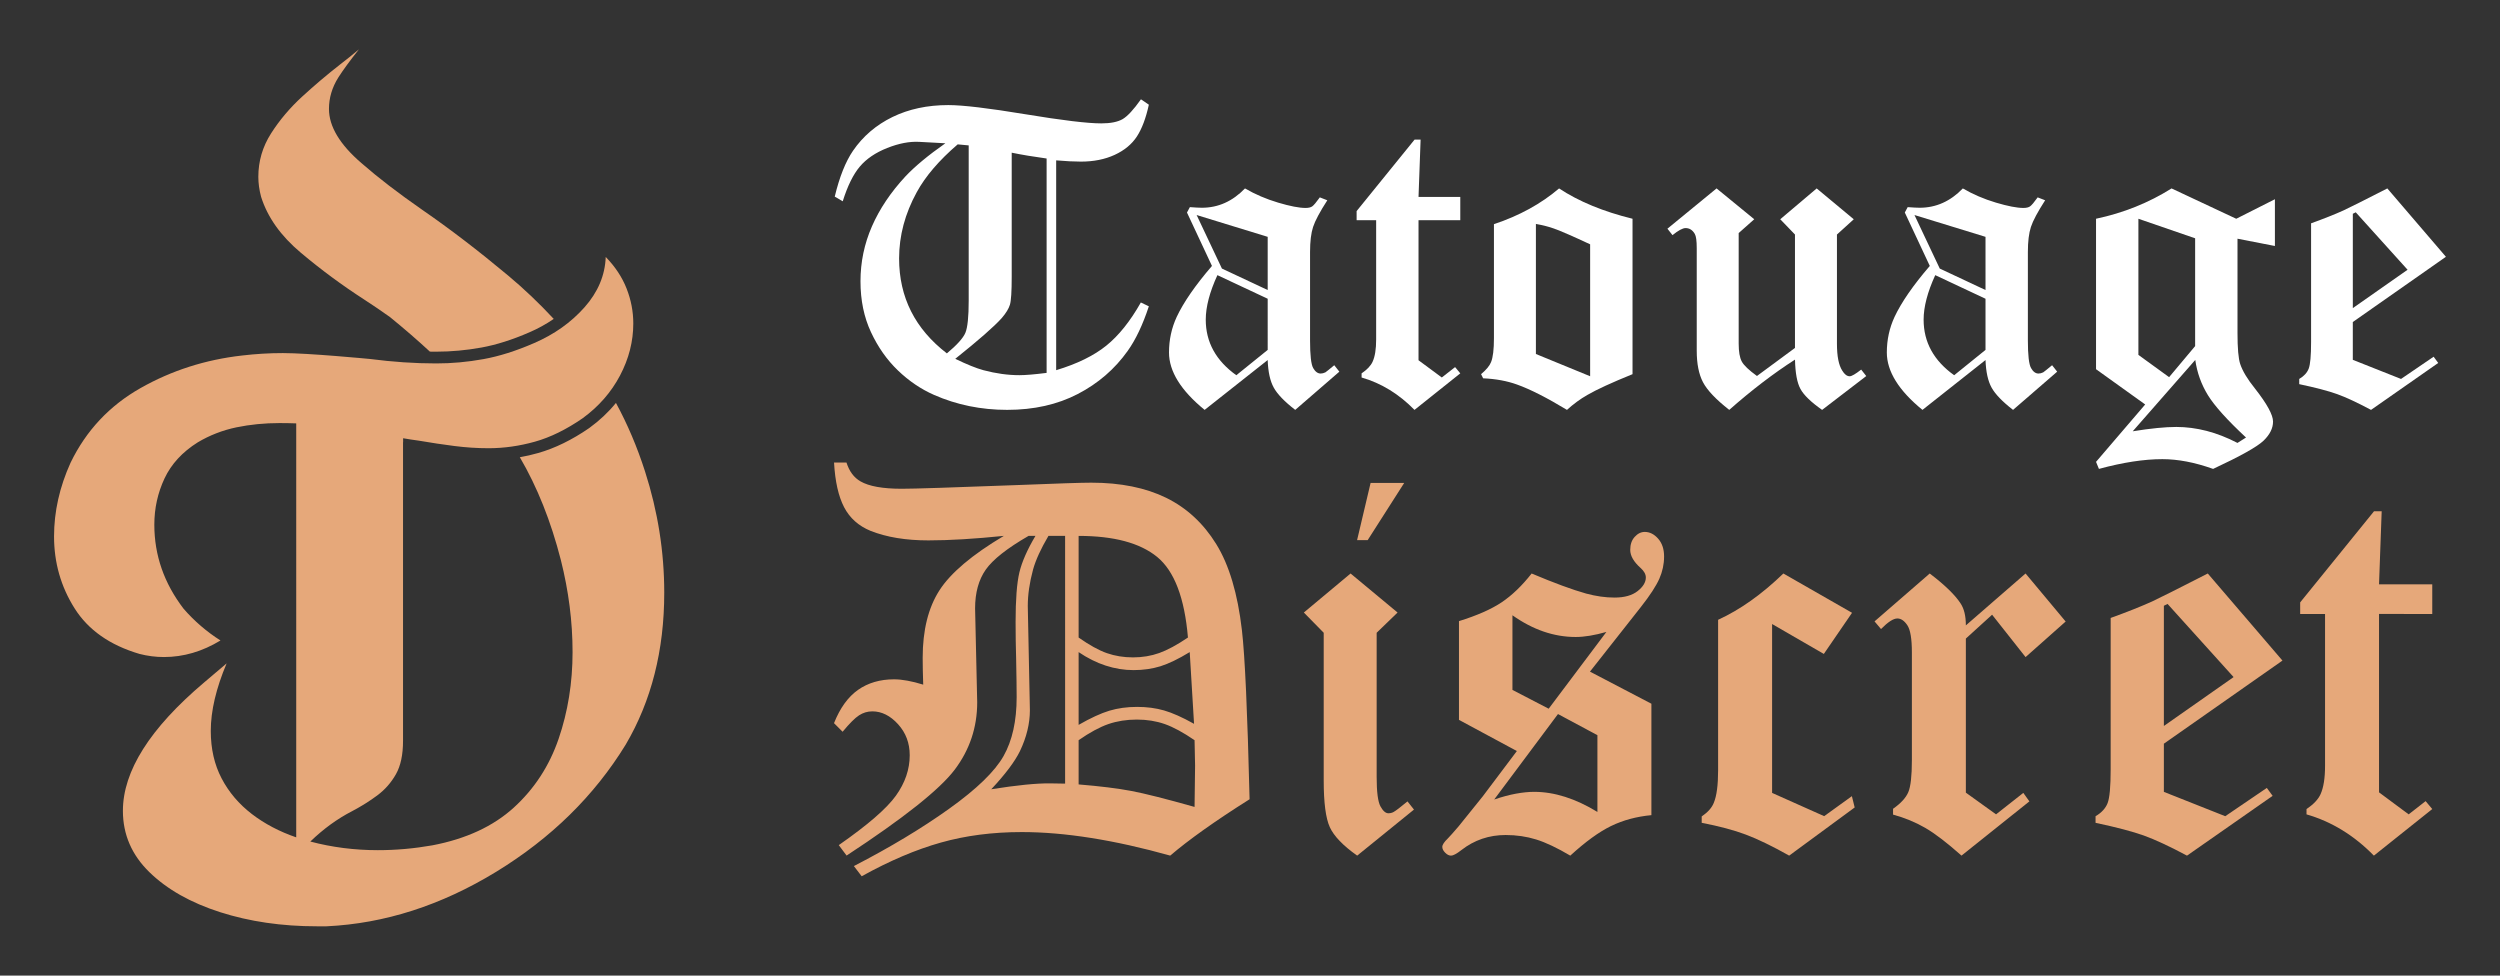 <?xml version="1.0" encoding="utf-8"?>
<!-- Generator: Adobe Illustrator 16.0.0, SVG Export Plug-In . SVG Version: 6.00 Build 0)  -->
<!DOCTYPE svg PUBLIC "-//W3C//DTD SVG 1.1//EN" "http://www.w3.org/Graphics/SVG/1.1/DTD/svg11.dtd">
<svg version="1.1" id="Calque_1" xmlns="http://www.w3.org/2000/svg" xmlns:xlink="http://www.w3.org/1999/xlink" x="0px" y="0px"
	 width="186px" height="72.584px" viewBox="0 0 186 72.584" enable-background="new 0 0 186 72.584" xml:space="preserve">
<rect x="0" y="0" width="186" height="72.584" fill="#333333" stroke="none"/>
<g>
	<g>
		<path fill="#E6A87A" d="M49.42,44.098c0,4.29-0.957,8.059-2.871,11.307c-2.341,3.813-5.555,6.963-9.639,9.46
			c-4.085,2.494-8.29,3.847-12.614,4.052h-0.718c-2.615,0-5.016-0.352-7.204-1.053c-2.188-0.702-3.939-1.691-5.256-2.973
			c-1.316-1.281-1.974-2.804-1.974-4.564c0-2.955,2.009-6.135,6.025-9.537l1.692-1.435c-0.786,1.862-1.179,3.536-1.179,5.023
			c0,1.333,0.269,2.513,0.808,3.538c0.538,1.027,1.285,1.906,2.242,2.642c0.958,0.735,2.06,1.313,3.307,1.741V31.5
			c-0.424-0.017-0.841-0.023-1.249-0.023c-1.112,0-2.179,0.106-3.206,0.318c-1.025,0.216-1.982,0.587-2.872,1.116
			c-1.145,0.719-1.969,1.614-2.474,2.689c-0.504,1.079-0.756,2.224-0.756,3.437c0,2.275,0.726,4.357,2.179,6.256
			c0.803,0.922,1.718,1.709,2.743,2.359c-1.351,0.82-2.752,1.232-4.205,1.232c-0.615,0-1.222-0.078-1.82-0.232
			c-2.205-0.65-3.816-1.782-4.833-3.396c-1.018-1.615-1.525-3.398-1.525-5.346c0-1.846,0.41-3.675,1.23-5.486
			c1.162-2.395,2.896-4.242,5.204-5.55s4.829-2.116,7.563-2.424c1.009-0.119,2.017-0.18,3.025-0.18c1.914,0,6.272,0.419,6.46,0.436
			c1.727,0.224,3.375,0.334,4.949,0.334c1.162,0,2.333-0.106,3.512-0.32c1.18-0.214,2.436-0.611,3.769-1.192
			c1.504-0.649,2.756-1.538,3.756-2.666c1-1.128,1.526-2.376,1.577-3.743c0.701,0.718,1.218,1.499,1.551,2.346
			c0.333,0.847,0.5,1.714,0.5,2.603c0,1.333-0.33,2.623-0.987,3.871c-0.659,1.249-1.586,2.308-2.782,3.18
			c-1.214,0.837-2.398,1.419-3.551,1.742c-1.153,0.324-2.304,0.487-3.448,0.487c-0.837,0-1.688-0.055-2.551-0.166
			c-0.863-0.111-1.748-0.243-2.653-0.399c-0.375-0.05-0.761-0.108-1.153-0.178v0.293h-0.007v22.227c0,1.025-0.175,1.849-0.526,2.473
			c-0.351,0.623-0.813,1.15-1.384,1.576c-0.573,0.428-1.201,0.82-1.884,1.18c-1.095,0.564-2.129,1.316-3.103,2.257
			c1.606,0.426,3.282,0.642,5.025,0.642c1.351,0,2.701-0.121,4.051-0.359c2.512-0.48,4.533-1.416,6.063-2.809
			c1.529-1.393,2.641-3.098,3.333-5.113c0.692-2.019,1.039-4.17,1.039-6.461c0-2.257-0.291-4.539-0.872-6.846
			c-0.742-2.896-1.76-5.444-3.052-7.647c0.454-0.08,0.908-0.184,1.359-0.312c1.242-0.351,2.524-0.976,3.813-1.865l0.018-0.015
			c0.748-0.543,1.402-1.16,1.961-1.848c0.863,1.586,1.586,3.29,2.168,5.11C48.946,38.053,49.42,41.055,49.42,44.098z"/>
		<g>
			<path fill="#E6A87A" d="M22.386,18.807c1.495,1.257,3.063,2.415,4.704,3.475c0.683,0.443,1.325,0.88,1.923,1.307
				c1.047,0.852,2.037,1.708,2.971,2.572c0.158,0.001,0.316,0.004,0.472,0.004c1.106,0,2.235-0.104,3.355-0.307
				c1.107-0.2,2.31-0.581,3.575-1.133c0.655-0.283,1.259-0.617,1.811-0.999c-1.083-1.165-2.208-2.236-3.378-3.214
				c-2.23-1.862-4.363-3.495-6.396-4.896c-1.795-1.248-3.308-2.41-4.538-3.487c-1.607-1.384-2.41-2.726-2.41-4.025
				c0-0.82,0.231-1.598,0.692-2.333c0.359-0.563,0.872-1.264,1.539-2.102c-0.445,0.376-0.923,0.761-1.436,1.154
				c-0.94,0.734-1.868,1.521-2.781,2.357c-0.915,0.838-1.688,1.753-2.32,2.743c-0.633,0.992-0.949,2.069-0.949,3.23
				c0,0.479,0.068,0.975,0.205,1.487C19.902,16.162,20.89,17.551,22.386,18.807z"/>
		</g>
	</g>
	<g>
		<path fill="#FFFFFF" d="M84.887,7.388l0.587,0.401c-0.217,1-0.513,1.787-0.889,2.365c-0.377,0.577-0.928,1.033-1.654,1.368
			c-0.727,0.334-1.563,0.502-2.512,0.502c-0.506,0-1.118-0.031-1.84-0.093v15.611c1.562-0.472,2.804-1.08,3.728-1.825
			s1.781-1.815,2.572-3.213l0.595,0.286c-0.454,1.379-0.979,2.485-1.576,3.319c-0.958,1.349-2.195,2.418-3.711,3.205
			c-1.514,0.786-3.266,1.18-5.255,1.18c-1.937,0-3.751-0.37-5.441-1.113c-0.979-0.432-1.875-1.04-2.689-1.823
			c-0.814-0.783-1.482-1.731-2.001-2.845c-0.521-1.112-0.781-2.376-0.781-3.787c0-1.423,0.284-2.784,0.85-4.081
			c0.566-1.299,1.4-2.541,2.501-3.728c0.699-0.74,1.687-1.562,2.964-2.457l-1.939-0.105c-0.719-0.041-1.514,0.11-2.387,0.455
			c-0.873,0.347-1.552,0.808-2.04,1.385c-0.487,0.576-0.911,1.437-1.27,2.581l-0.595-0.348c0.351-1.462,0.804-2.599,1.359-3.412
			c0.742-1.08,1.72-1.917,2.935-2.51c1.215-0.592,2.6-0.888,4.155-0.888c1.081,0,2.991,0.228,5.73,0.681
			c2.739,0.453,4.626,0.681,5.653,0.681c0.69,0,1.219-0.106,1.584-0.316C83.885,8.652,84.341,8.16,84.887,7.388z M72.072,10.818
			l-0.82-0.077c-1.381,1.186-2.396,2.37-3.045,3.556c-0.876,1.597-1.314,3.241-1.314,4.931c0,2.886,1.185,5.24,3.555,7.064
			c0.752-0.629,1.211-1.139,1.376-1.53c0.164-0.393,0.247-1.191,0.247-2.396V10.818z M77.868,11.793
			c-0.979-0.134-1.845-0.278-2.597-0.433v9.245c0,1.082-0.044,1.771-0.132,2.063c-0.088,0.295-0.291,0.626-0.609,0.997
			c-0.576,0.641-1.729,1.649-3.459,3.031c0.865,0.42,1.566,0.703,2.101,0.848c0.927,0.246,1.816,0.369,2.672,0.369
			c0.454,0,1.129-0.057,2.024-0.17V11.793z"/>
		<path fill="#FFFFFF" d="M98.195,14.684l0.557,0.217c-0.557,0.864-0.909,1.526-1.059,1.985c-0.15,0.459-0.225,1.08-0.225,1.862
			v6.585c0,1.092,0.077,1.775,0.231,2.048c0.155,0.273,0.342,0.41,0.556,0.41c0.113,0,0.23-0.029,0.353-0.088
			c0.074-0.049,0.296-0.227,0.661-0.531l0.379,0.48l-3.284,2.843c-0.797-0.617-1.331-1.17-1.599-1.661
			c-0.27-0.489-0.419-1.171-0.449-2.047l-4.692,3.708c-1.767-1.443-2.65-2.868-2.65-4.271c0-0.938,0.19-1.821,0.573-2.647
			c0.508-1.083,1.382-2.349,2.623-3.792l-1.859-3.974l0.216-0.401c0.4,0.031,0.698,0.046,0.894,0.046
			c1.214,0,2.281-0.479,3.207-1.437c0.752,0.438,1.571,0.79,2.461,1.055c0.889,0.266,1.57,0.397,2.044,0.397
			c0.216,0,0.38-0.038,0.492-0.113C97.737,15.282,97.928,15.057,98.195,14.684z M94.316,17.621l-5.287-1.623l1.882,3.983
			l3.405,1.598V17.621z M94.316,22.227l-3.741-1.756c-0.578,1.259-0.867,2.362-0.867,3.313c0,1.672,0.76,3.05,2.274,4.133
			l2.334-1.884V22.227z"/>
		<path fill="#FFFFFF" d="M100.932,15.705l4.313-5.319h0.448l-0.155,4.266h3.107v1.732h-3.107v10.419l1.732,1.282l0.988-0.773
			l0.387,0.465l-3.408,2.719c-1.158-1.184-2.469-1.987-3.935-2.41v-0.309c0.413-0.279,0.686-0.567,0.82-0.868
			c0.175-0.382,0.263-0.934,0.263-1.656v-8.868h-1.453V15.705z"/>
		<path fill="#FFFFFF" d="M121.46,16.275v11.563c-1.549,0.629-2.669,1.144-3.36,1.546c-0.525,0.299-1.032,0.669-1.517,1.111
			c-1.497-0.905-2.735-1.535-3.715-1.885c-0.743-0.269-1.586-0.423-2.523-0.464l-0.153-0.309c0.392-0.33,0.639-0.629,0.742-0.897
			c0.144-0.35,0.215-0.942,0.215-1.777v-8.485c1.889-0.629,3.505-1.516,4.846-2.659C117.46,14.987,119.28,15.739,121.46,16.275z
			 M114.271,26.338l4.035,1.655v-9.816c-1.269-0.594-2.166-0.983-2.69-1.172c-0.371-0.135-0.818-0.249-1.345-0.344V26.338z"/>
		<path fill="#FFFFFF" d="M135.161,14.019l2.759,2.295l-1.251,1.136v8.115c0,0.938,0.131,1.607,0.396,2.011
			c0.167,0.278,0.352,0.418,0.554,0.418c0.146,0,0.43-0.166,0.853-0.496l0.378,0.48l-3.285,2.518
			c-0.82-0.576-1.357-1.094-1.608-1.553c-0.253-0.458-0.387-1.188-0.409-2.188c-1.601,1.028-3.231,2.275-4.893,3.74
			c-0.996-0.781-1.647-1.47-1.955-2.063c-0.31-0.593-0.463-1.372-0.463-2.342v-7.636c0-0.536-0.048-0.887-0.145-1.052
			c-0.168-0.289-0.395-0.433-0.684-0.433c-0.218,0-0.541,0.175-0.974,0.525l-0.378-0.479l3.656-2.998l2.804,2.295l-1.158,1.028
			v8.218c0,0.609,0.075,1.056,0.232,1.34c0.152,0.283,0.529,0.643,1.128,1.075l2.828-2.086v-8.439l-1.096-1.136L135.161,14.019z"/>
		<path fill="#FFFFFF" d="M151.603,14.684l0.556,0.217c-0.556,0.864-0.91,1.526-1.059,1.985c-0.15,0.459-0.226,1.08-0.226,1.862
			v6.585c0,1.092,0.079,1.775,0.234,2.048c0.154,0.273,0.338,0.41,0.556,0.41c0.111,0,0.229-0.029,0.35-0.088
			c0.075-0.049,0.296-0.227,0.662-0.531l0.378,0.48l-3.283,2.843c-0.797-0.617-1.328-1.17-1.599-1.661
			c-0.27-0.489-0.418-1.171-0.45-2.047l-4.691,3.708c-1.768-1.443-2.651-2.868-2.651-4.271c0-0.938,0.191-1.821,0.574-2.647
			c0.508-1.083,1.381-2.349,2.623-3.792l-1.859-3.974l0.214-0.401c0.403,0.031,0.7,0.046,0.896,0.046
			c1.213,0,2.282-0.479,3.208-1.437c0.75,0.438,1.57,0.79,2.458,1.055c0.89,0.266,1.572,0.397,2.045,0.397
			c0.216,0,0.381-0.038,0.492-0.113C151.145,15.282,151.336,15.057,151.603,14.684z M147.722,17.621l-5.286-1.623l1.882,3.983
			l3.404,1.598V17.621z M147.722,22.227l-3.74-1.756c-0.577,1.259-0.865,2.362-0.865,3.313c0,1.672,0.756,3.05,2.273,4.133
			l2.332-1.884V22.227z"/>
		<path fill="#FFFFFF" d="M161.563,14.019l4.813,2.257l2.877-1.453v3.479l-2.783-0.542v7.018c0,1.135,0.067,1.902,0.201,2.304
			c0.176,0.526,0.542,1.134,1.098,1.824c0.898,1.144,1.345,1.963,1.345,2.459c0,0.493-0.234,0.967-0.705,1.421
			c-0.47,0.453-1.721,1.153-3.753,2.101c-0.693-0.246-1.353-0.431-1.981-0.549s-1.228-0.177-1.794-0.177
			c-1.361,0-2.936,0.241-4.721,0.726l-0.215-0.524l3.657-4.27l-3.657-2.624V16.275C157.987,15.842,159.861,15.091,161.563,14.019z
			 M158.675,32.088c1.341-0.217,2.423-0.323,3.245-0.323c0.743,0,1.492,0.098,2.252,0.293c0.756,0.196,1.521,0.494,2.295,0.896
			l0.636-0.402c-1.393-1.298-2.336-2.345-2.832-3.147c-0.494-0.804-0.809-1.679-0.943-2.626L158.675,32.088z M163.318,17.729
			l-4.221-1.453v10.128l2.284,1.656l1.937-2.31V17.729z"/>
		<path fill="#FFFFFF" d="M177.617,14.019l4.359,5.086l-6.927,4.853v2.813l3.587,1.423l2.427-1.654l0.341,0.464l-4.999,3.492
			c-1.024-0.545-1.863-0.938-2.525-1.175c-0.659-0.236-1.598-0.482-2.817-0.74v-0.387c0.352-0.207,0.586-0.461,0.704-0.766
			c0.118-0.304,0.178-0.961,0.178-1.971v-8.842c0.969-0.35,1.772-0.669,2.41-0.959C174.818,15.44,175.906,14.895,177.617,14.019z
			 M175.268,15.796l-0.218,0.108v7.019l4.073-2.854L175.268,15.796z"/>
	</g>
	<g>
		<path fill="#E6A87A" d="M62.053,34.415h0.925c0.209,0.656,0.558,1.122,1.043,1.399c0.631,0.366,1.654,0.55,3.072,0.55
			c0.905,0,3.781-0.092,8.625-0.276c2.928-0.117,4.753-0.177,5.475-0.177c2.18,0,4.033,0.376,5.563,1.122
			c1.529,0.75,2.774,1.898,3.732,3.447c0.959,1.551,1.595,3.682,1.91,6.402c0.224,1.902,0.413,6.096,0.571,12.582
			c-2.559,1.614-4.528,3.015-5.905,4.193c-4.174-1.168-7.855-1.751-11.044-1.751c-2.166,0-4.175,0.259-6.025,0.782
			c-1.851,0.521-3.813,1.356-5.886,2.506l-0.581-0.759c2.695-1.391,5.063-2.815,7.101-4.274c2.038-1.458,3.383-2.761,4.034-3.909
			c0.65-1.149,0.976-2.612,0.976-4.386c0-0.643-0.013-1.596-0.039-2.855c-0.026-0.879-0.04-1.791-0.04-2.74
			c0-1.666,0.095-2.895,0.282-3.683c0.188-0.786,0.587-1.694,1.196-2.719h-0.51c-1.596,0.92-2.657,1.757-3.187,2.511
			c-0.529,0.754-0.794,1.717-0.794,2.883l0.157,6.99c0,1.863-0.559,3.535-1.676,5.014c-1.117,1.474-3.798,3.604-8.042,6.387
			l-0.581-0.777c2.147-1.494,3.564-2.72,4.25-3.678c0.685-0.957,1.028-1.959,1.028-3.009c0-0.905-0.29-1.674-0.869-2.31
			c-0.578-0.635-1.216-0.955-1.914-0.955c-0.355,0-0.684,0.1-0.987,0.296s-0.71,0.604-1.223,1.222l-0.64-0.64
			c0.447-1.126,1.043-1.95,1.787-2.476c0.744-0.521,1.637-0.785,2.676-0.785c0.304,0,0.636,0.033,0.998,0.1
			c0.363,0.066,0.754,0.164,1.176,0.296c-0.026-0.761-0.04-1.425-0.04-1.991c0-2.059,0.417-3.736,1.249-5.029
			c0.833-1.293,2.43-2.643,4.79-4.048c-2.169,0.222-4.041,0.336-5.619,0.336c-1.668,0-3.101-0.236-4.297-0.709
			c-0.894-0.368-1.551-0.955-1.971-1.763C62.381,36.926,62.131,35.82,62.053,34.415z M78.004,39.87
			c-0.564,0.958-0.945,1.79-1.143,2.499c-0.263,0.971-0.394,1.877-0.394,2.716l0.157,7.754c0,0.995-0.247,2.012-0.742,3.05
			c-0.379,0.771-1.089,1.719-2.133,2.832c1.91-0.305,3.368-0.449,4.376-0.438l1.119,0.019V39.87H78.004z M80.249,47.433
			c0.802,0.564,1.503,0.952,2.102,1.161c0.6,0.209,1.248,0.316,1.945,0.316s1.349-0.109,1.955-0.326
			c0.604-0.215,1.315-0.6,2.132-1.151c-0.251-2.954-1.015-4.952-2.291-5.997c-1.276-1.043-3.225-1.565-5.843-1.565V47.433z
			 M80.249,53.931c0.893-0.513,1.655-0.862,2.285-1.054c0.631-0.189,1.319-0.284,2.067-0.284c0.723,0,1.392,0.087,2.009,0.265
			s1.359,0.508,2.227,0.995l-0.322-5.337c-0.841,0.513-1.567,0.861-2.18,1.055c-0.611,0.188-1.28,0.285-2.002,0.285
			c-0.698,0-1.387-0.113-2.072-0.336c-0.683-0.222-1.354-0.558-2.012-1.004V53.931z M80.249,58.361
			c1.602,0.132,2.904,0.293,3.909,0.484c1.004,0.189,2.577,0.586,4.717,1.191c0.026-1.984,0.039-3.006,0.039-3.073
			c0-0.159-0.013-0.788-0.039-1.892c-0.84-0.576-1.58-0.976-2.216-1.201c-0.638-0.222-1.33-0.334-2.077-0.334
			c-0.762,0-1.468,0.112-2.117,0.334c-0.65,0.226-1.389,0.625-2.216,1.201V58.361z"/>
		<path fill="#E6A87A" d="M100.483,42.668l3.496,2.904l-1.556,1.506v10.713c0,1.13,0.095,1.865,0.285,2.206
			c0.188,0.341,0.385,0.51,0.586,0.51c0.143,0,0.272-0.03,0.392-0.097c0.166-0.092,0.51-0.354,1.031-0.787l0.482,0.61l-4.225,3.425
			c-1.055-0.746-1.732-1.453-2.035-2.115c-0.304-0.664-0.455-1.822-0.455-3.478V47.078l-1.478-1.506L100.483,42.668z
			 M101.972,35.932h2.5l-2.717,4.254h-0.788L101.972,35.932z"/>
		<path fill="#E6A87A" d="M118.293,49.969l4.571,2.388v8.29c-1.104,0.104-2.104,0.373-2.998,0.807
			c-0.894,0.435-1.907,1.17-3.037,2.205c-0.973-0.576-1.818-0.977-2.534-1.201c-0.716-0.222-1.476-0.333-2.276-0.333
			c-1.235,0-2.333,0.374-3.292,1.121c-0.354,0.276-0.612,0.413-0.769,0.413c-0.146,0-0.29-0.07-0.434-0.215
			c-0.145-0.145-0.217-0.288-0.217-0.435c0-0.156,0.138-0.366,0.412-0.629c0.157-0.159,0.427-0.462,0.807-0.908l1.791-2.224
			l2.537-3.371l-4.307-2.319v-7.347c1.354-0.42,2.417-0.89,3.187-1.407c0.77-0.52,1.509-1.231,2.219-2.136
			c1.682,0.709,3.033,1.207,4.059,1.494c0.734,0.197,1.437,0.297,2.105,0.297c0.739,0,1.312-0.16,1.721-0.482
			c0.409-0.321,0.612-0.659,0.612-1.014c0-0.236-0.13-0.474-0.393-0.71c-0.513-0.458-0.768-0.905-0.768-1.341
			c0-0.406,0.11-0.73,0.336-0.973c0.222-0.244,0.47-0.365,0.747-0.365c0.368,0,0.699,0.168,0.994,0.502
			c0.296,0.336,0.442,0.777,0.442,1.331c0,0.564-0.118,1.116-0.354,1.651c-0.239,0.539-0.692,1.236-1.364,2.091L118.293,49.969z
			 M115.914,53.125l-4.746,6.359c0.576-0.197,1.115-0.342,1.614-0.434c0.498-0.092,0.951-0.137,1.359-0.137
			c1.508,0,3.078,0.499,4.707,1.496v-5.711L115.914,53.125z M112.526,51.33l2.696,1.398l4.294-5.712
			c-0.88,0.251-1.642,0.376-2.284,0.376c-1.616,0-3.184-0.537-4.706-1.615V51.33z"/>
		<path fill="#E6A87A" d="M132.681,42.668l5.111,2.924l-2.099,3.061l-3.849-2.225v12.564l3.874,1.73l2.062-1.488l0.208,0.841
			l-4.874,3.583c-1.258-0.709-2.334-1.229-3.225-1.564s-1.986-0.626-3.283-0.877v-0.474c0.461-0.313,0.762-0.653,0.904-1.022
			c0.211-0.512,0.317-1.313,0.317-2.402V46.113C129.464,45.363,131.084,44.215,132.681,42.668z"/>
		<path fill="#E6A87A" d="M150.702,42.668l2.983,3.573l-2.983,2.647l-2.49-3.154l-1.952,1.775v11.464l2.246,1.614l2.028-1.596
			l0.453,0.631l-5.052,4.035c-1.075-0.957-1.977-1.646-2.701-2.066c-0.729-0.42-1.525-0.749-2.391-0.985v-0.433
			c0.58-0.406,0.955-0.817,1.132-1.23c0.178-0.414,0.269-1.204,0.269-2.375v-8.034c0-1.01-0.114-1.684-0.338-2.017
			c-0.226-0.336-0.474-0.504-0.743-0.504c-0.295,0-0.7,0.263-1.215,0.787l-0.482-0.569l4.106-3.563
			c1.12,0.853,1.884,1.594,2.293,2.223c0.265,0.396,0.395,0.939,0.395,1.637L150.702,42.668z"/>
		<path fill="#E6A87A" d="M164.259,42.668l5.556,6.479l-8.823,6.184v3.584l4.567,1.811l3.093-2.105l0.432,0.59l-6.371,4.449
			c-1.299-0.694-2.372-1.193-3.211-1.496c-0.843-0.3-2.038-0.617-3.592-0.945v-0.492c0.447-0.262,0.745-0.586,0.896-0.974
			c0.151-0.388,0.228-1.226,0.228-2.511V45.975c1.234-0.445,2.257-0.854,3.073-1.221C160.696,44.479,162.079,43.783,164.259,42.668z
			 M161.267,44.932l-0.275,0.137v8.943l5.187-3.637L161.267,44.932z"/>
		<path fill="#E6A87A" d="M171.134,44.816l5.493-6.778h0.57L177,43.473h3.96v2.206H177v13.272l2.205,1.637l1.261-0.985l0.494,0.591
			l-4.343,3.465c-1.475-1.508-3.146-2.532-5.012-3.07v-0.395c0.525-0.354,0.872-0.723,1.043-1.104
			c0.222-0.487,0.336-1.189,0.336-2.111v-11.3h-1.851V44.816z"/>
	</g>
</g>
</svg>
